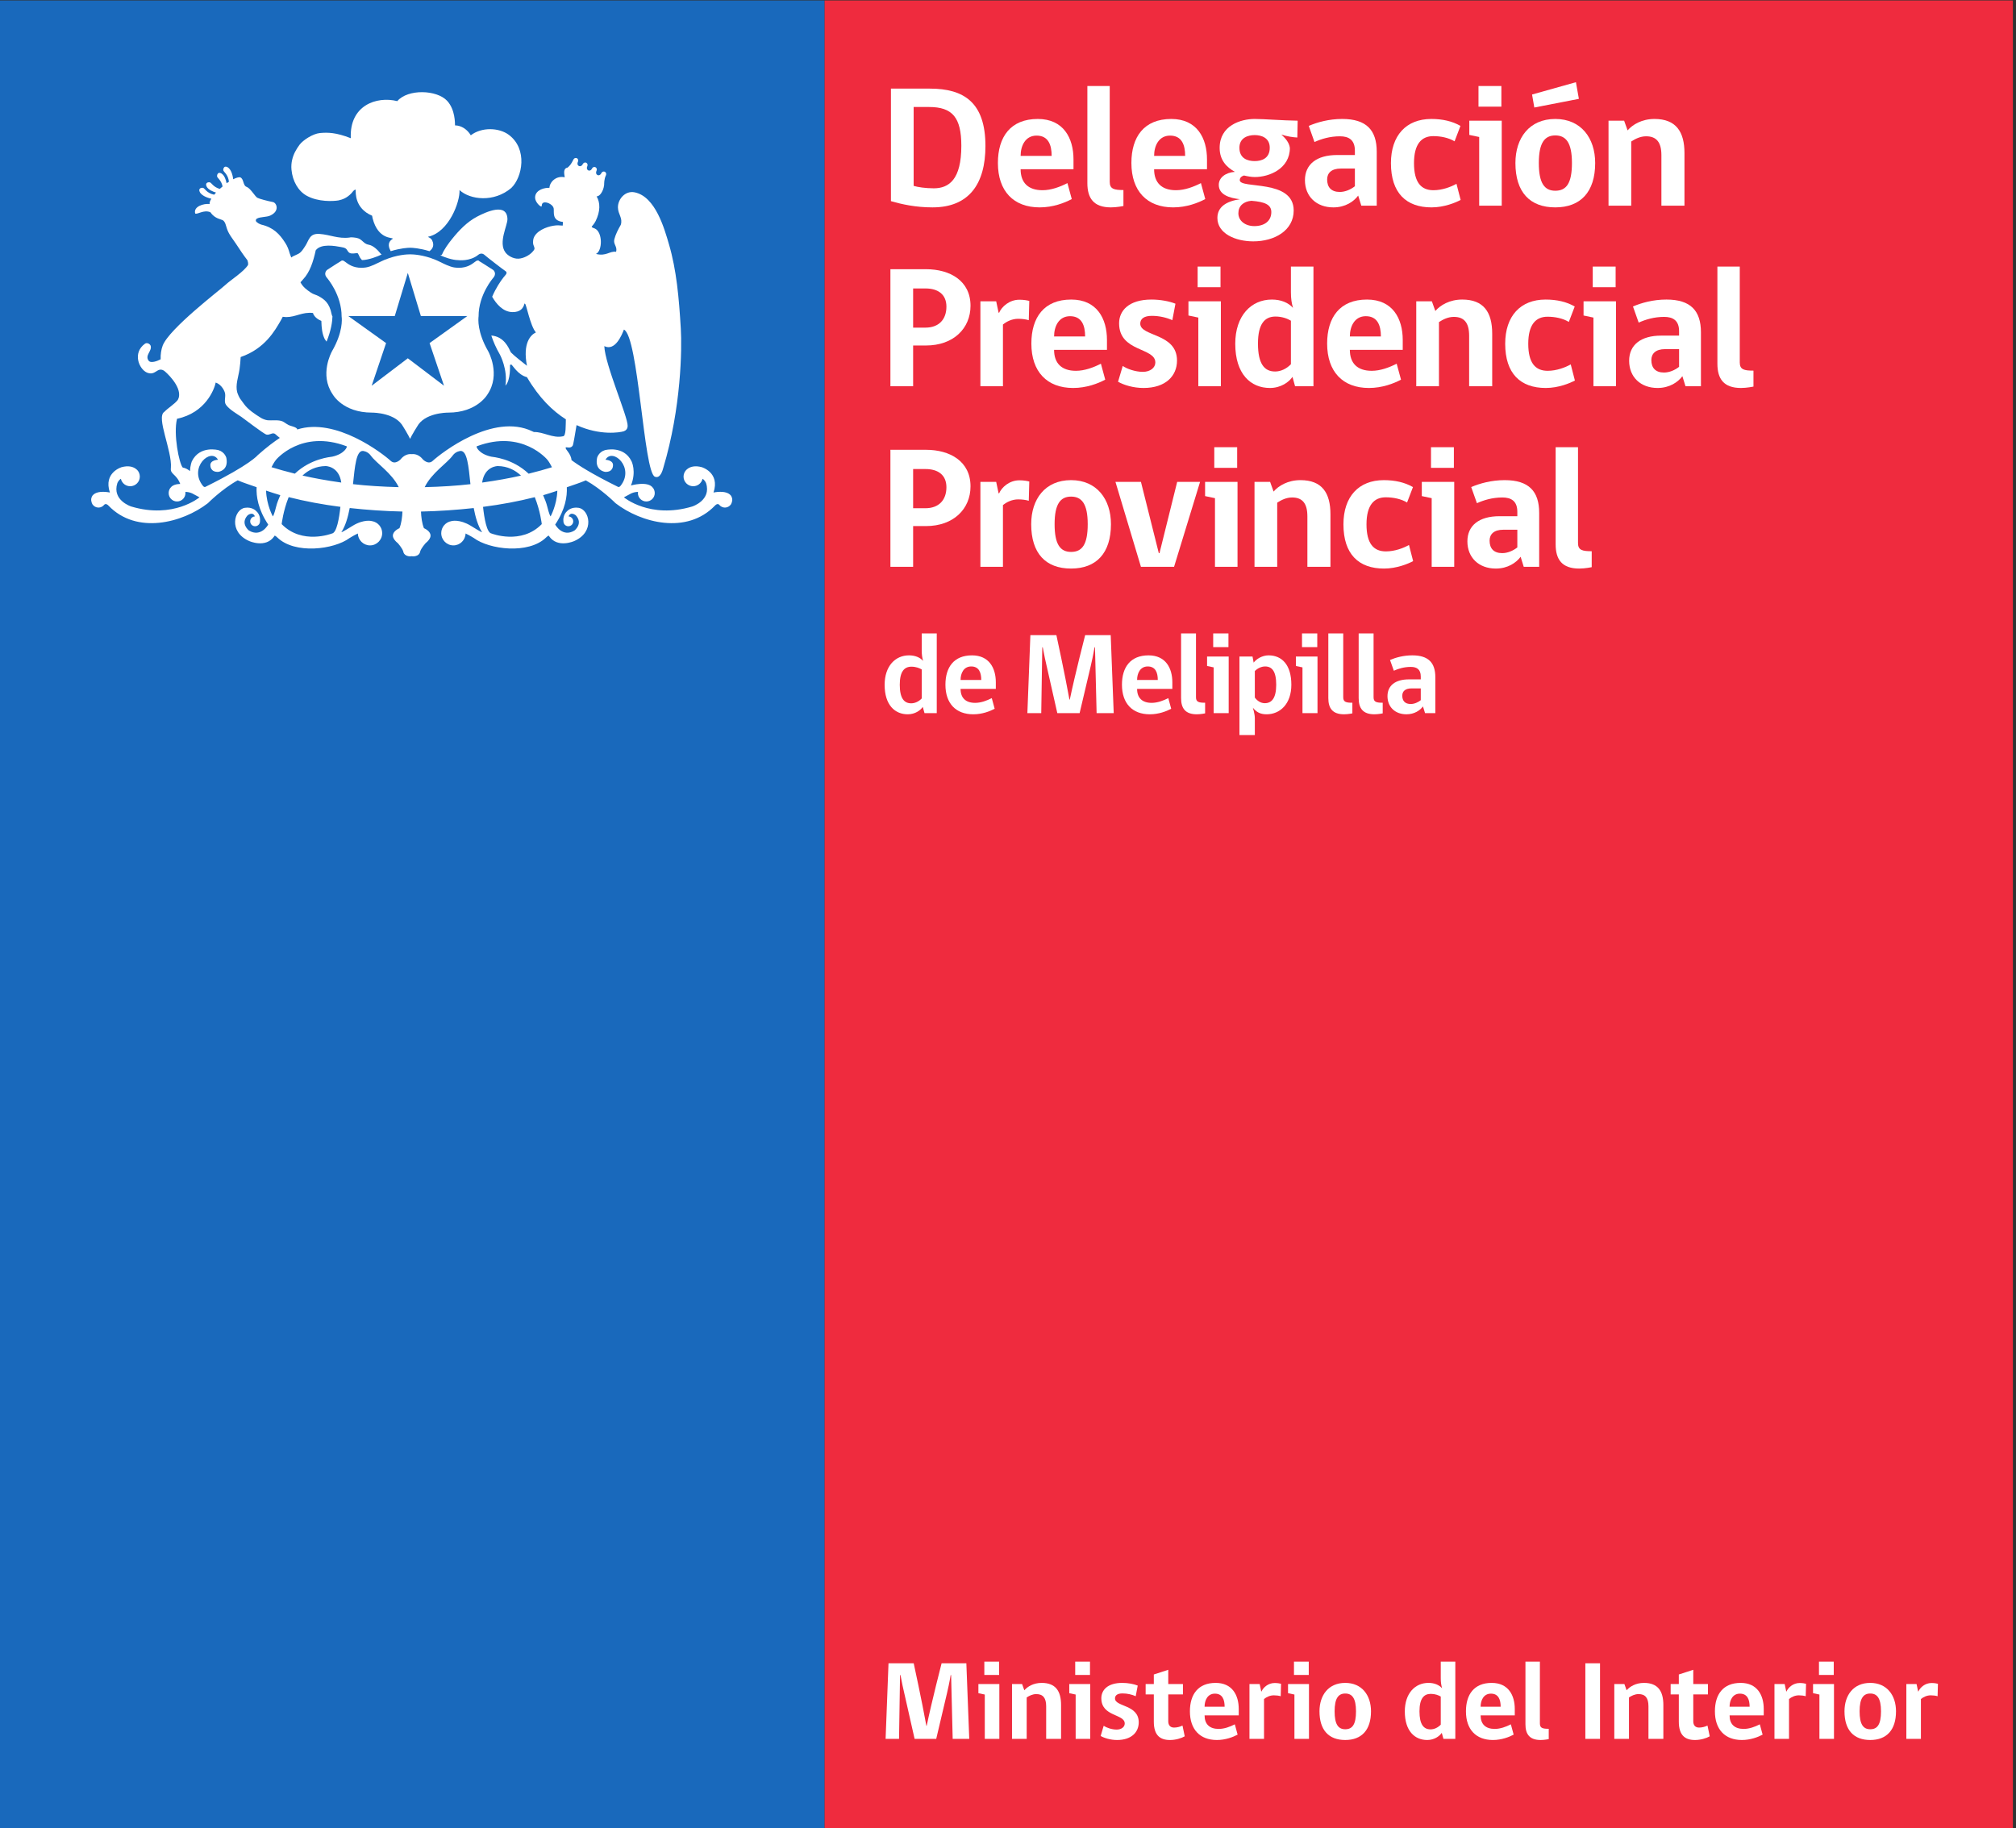<?xml version="1.0" encoding="UTF-8" standalone="no"?>
<!-- Created with Inkscape (http://www.inkscape.org/) -->

<svg
   version="1.1"
   id="svg2"
   width="744"
   height="674.667"
   viewBox="0 0 744 674.667"
   xmlns="http://www.w3.org/2000/svg"
   xmlns:svg="http://www.w3.org/2000/svg">
  <rect x="0" y="0" width="744" height="674.667" fill="#333333" stroke="none"/>
  <defs
     id="defs6">
    <clipPath
       clipPathUnits="userSpaceOnUse"
       id="clipPath20">
      <path
         d="M 0,506 H 558 V 0 H 0 Z"
         id="path18" />
    </clipPath>
  </defs>
  <g
     id="g8"
     transform="matrix(1.333,0,0,-1.333,0,674.667)">
    <path
       d="m 0.001,0 h 228.3 V 506 H 0.001 Z"
       style="fill:#1969bc;fill-opacity:1;fill-rule:nonzero;stroke:none"
       id="path10" />
    <path
       d="M 228.301,0 H 557.274 V 506 H 228.301 Z"
       style="fill:#ef2b3e;fill-opacity:1;fill-rule:nonzero;stroke:none"
       id="path12" />
    <g
       id="g14">
      <g
         id="g16"
         clip-path="url(#clipPath20)">
        <g
           id="g22"
           transform="translate(118.915,436.578)">
          <path
             d="M 0,0 C 0.508,0.412 1.562,1.323 0.709,3.037 0.301,3.843 -0.77,3.92 -0.305,4.018 c 5.725,1.344 8.784,9.7 8.608,12.905 2.941,-2.716 9.545,-3.491 14.335,0.583 3.094,2.977 4.585,10.806 -0.707,14.73 -2.706,1.997 -7.501,2.172 -10.503,-0.146 -0.949,1.595 -2.6,2.733 -4.366,2.743 -0.025,0.563 0.075,4.332 -2.163,6.776 -2.862,3.117 -10.908,3.354 -13.828,-0.06 -5.78,1.449 -13.283,-1.218 -12.866,-10.269 -4.061,1.602 -6.387,1.63 -8.533,1.435 -2.02,-0.192 -4.715,-1.997 -5.649,-3.236 -0.429,-0.552 -0.906,-1.327 -1.259,-1.997 -0.657,-1.302 -1.166,-3.009 -0.981,-4.915 0.303,-3.218 1.889,-5.93 4.227,-7.219 3.226,-1.763 7.315,-1.525 8.773,-1.291 1.119,0.245 2.322,0.653 3.594,1.983 0.374,0.384 0.648,0.991 1.192,0.998 -0.013,-0.817 -0.305,-5.156 4.535,-7.215 0.021,-0.21 0.091,-0.409 0.14,-0.719 1.53,-5.969 5.549,-5.232 5.613,-5.648 -1.781,-1.079 -1.027,-2.642 -0.605,-3.453 2.717,0.834 4.732,0.95 5.373,0.95 C -4.734,0.953 -2.721,0.837 0,0"
             style="fill:#ffffff;fill-opacity:1;fill-rule:nonzero;stroke:none"
             id="path24" />
        </g>
        <g
           id="g26"
           transform="translate(129.366,418.611)">
          <path
             d="m 0,0 -10.435,-7.477 3.994,-11.806 -10.019,7.599 -10.008,-7.599 3.988,11.806 -10.432,7.47 -0.039,0.014 h 12.877 l 3.614,11.949 3.616,-11.949 H 0.027 Z m 3.135,-0.056 c -0.018,5.986 4.023,10.612 4.076,10.671 0.439,0.496 0.488,0.96 0.457,1.284 -0.082,0.556 -0.51,0.929 -0.599,0.94 -1.154,0.782 -3.744,2.366 -3.744,2.366 L 3.117,15.387 H 2.895 c -0.282,0 -0.495,-0.168 -0.85,-0.433 -0.718,-0.556 -2.051,-1.584 -4.379,-1.584 -0.412,0 -0.834,0.037 -1.283,0.097 -1.215,0.171 -3.258,1.211 -3.258,1.211 -0.666,0.349 -1.495,0.709 -1.834,0.866 L -8.857,15.6 c -3.336,1.386 -6.174,1.497 -6.969,1.497 -0.793,0 -3.633,-0.111 -6.978,-1.497 l -0.154,-0.056 c -0.175,-0.08 -0.483,-0.224 -0.838,-0.384 l -2.032,-0.963 c -0.682,-0.301 -1.554,-0.636 -2.223,-0.73 -0.435,-0.06 -0.856,-0.097 -1.279,-0.097 -2.321,0 -3.658,1.028 -4.381,1.584 -0.355,0.265 -0.577,0.433 -0.845,0.433 l -0.204,-0.018 -0.121,-0.084 c -0.013,-0.003 -2.658,-1.633 -3.756,-2.39 -0.173,-0.08 -0.595,-0.437 -0.679,-1.002 -0.035,-0.318 0.006,-0.782 0.457,-1.278 0.16,-0.199 4.086,-4.747 4.076,-10.761 0.101,-0.685 0.398,-4.294 -2.674,-9.604 -0.144,-0.271 -3.525,-6.454 0.172,-11.875 0.017,-0.053 2.785,-5.1 10.873,-5.1 0.662,0 6.633,-0.111 8.691,-3.927 0.086,-0.153 1.046,-1.679 1.427,-2.432 l 0.468,-0.915 0.453,0.915 c 0.391,0.743 1.332,2.258 1.474,2.467 2.021,3.781 7.993,3.892 8.657,3.892 7.976,0 10.824,5.02 10.824,5.02 3.791,5.557 0.242,11.924 0.219,11.955 -3.067,5.31 -2.77,8.919 -2.666,9.694"
             style="fill:#ffffff;fill-opacity:1;fill-rule:nonzero;stroke:none"
             id="path28" />
        </g>
        <g
           id="g30"
           transform="translate(152.432,363.148)">
          <path
             d="m 0,0 c -0.387,0.471 -0.9,2.639 -0.9,2.639 -0.301,1.214 -0.739,2.216 -1.164,3.232 1.336,0.37 2.626,0.824 3.935,1.25 C 1.729,3.096 0,0 0,0 m -16.365,-4.73 c -1.313,0.195 -1.998,4.234 -2.336,7.372 4.945,0.635 9.73,1.518 14.326,2.688 1.534,-3.812 1.934,-7.46 1.934,-7.46 -5.676,-5.84 -13.924,-2.6 -13.924,-2.6 m 1.779,18.671 c 2.664,-0.045 4.753,-1.099 6.392,-2.642 -3.101,-0.709 -6.742,-1.368 -10.756,-1.93 0.671,4.624 4.364,4.572 4.364,4.572 m -5.853,5.47 C -7.89,24.18 -0.9,15.697 -0.9,15.697 c 0.546,-0.684 0.915,-1.385 1.279,-2.084 -1.746,-0.551 -3.982,-1.169 -6.456,-1.787 -4.495,4.259 -9.913,4.618 -10.359,4.716 -3.447,0.761 -4.263,2.786 -4.003,2.869 M -34.857,8.102 c 1.939,3.968 6.183,6.583 7.761,8.764 0.89,1.222 2.2,1.264 2.2,1.264 1.816,0.017 2.187,-4.206 2.71,-9.205 -3.847,-0.443 -8.13,-0.709 -12.671,-0.823 m -19.85,0.827 c 0.527,4.998 0.898,9.218 2.712,9.201 0,0 1.307,-0.042 2.2,-1.264 1.568,-2.181 5.815,-4.796 7.756,-8.764 -4.536,0.121 -8.824,0.384 -12.668,0.827 m -5.748,7.613 c -0.451,-0.098 -5.861,-0.457 -10.352,-4.706 -2.478,0.622 -4.714,1.244 -6.461,1.794 0.366,0.692 0.727,1.39 1.268,2.067 0,0 6.998,8.483 19.546,3.714 0.245,-0.083 -0.552,-2.108 -4.001,-2.869 m -8.231,-5.229 c 1.639,1.536 3.729,2.583 6.387,2.628 0,0 3.682,0.045 4.352,-4.566 -4.012,0.566 -7.641,1.222 -10.739,1.938 m 8.163,-16.043 c 0,0 -8.252,-3.24 -13.929,2.6 0,0 0.401,3.655 1.94,7.474 4.598,-1.173 9.38,-2.056 14.323,-2.692 -0.337,-3.141 -1.023,-7.187 -2.334,-7.382 M -76,2.639 c 0,0 -0.507,-2.168 -0.895,-2.639 0,0 -1.736,3.11 -1.875,7.145 1.311,-0.422 2.6,-0.886 3.941,-1.264 C -75.258,4.866 -75.698,3.86 -76,2.639 m -19.419,5.616 c 0,0 -0.386,-0.335 -0.808,0.171 -4.101,5.034 2.159,10.748 4.149,7.264 0,0 -2.355,-0.083 -2.096,-1.741 0,0 0.043,-1.719 2.16,-1.614 0,0 2.95,0.305 2.25,3.861 0,0 -0.379,1.603 -2.187,2.154 0,0 -5.166,1.403 -7.363,-3.092 0,0 -0.451,-1.076 -0.517,-2.706 -0.601,0.482 -1.278,0.862 -2.013,0.981 -0.967,1.015 -2.654,9.264 -1.574,13.502 7.901,1.654 10.338,8.178 10.704,10.029 1.601,-0.528 2.538,-2.371 2.614,-3.149 0.128,-1.072 -0.367,-2.182 0.259,-3.051 0.922,-1.284 2.968,-2.451 4.228,-3.302 0.425,-0.272 6.22,-4.758 6.963,-4.908 0.828,-0.171 1.334,0.443 2.054,0.318 0.259,-0.053 0.434,-0.241 0.631,-0.395 0,0 0.415,-0.419 1.006,-0.838 -1.52,-1.005 -3.502,-2.45 -6.122,-4.778 0,0 -2.003,-2.597 -14.338,-8.706 m 145.3,-2.443 c -1.312,1.588 -4.777,0.799 -4.777,0.799 1.867,5.551 -3.264,7.026 -3.264,7.026 -1.834,0.486 -3.041,0.14 -3.826,-0.394 0,0 -0.035,-0.021 -0.056,-0.038 -0.014,-0.017 -0.031,-0.021 -0.031,-0.039 -0.139,-0.094 -0.254,-0.177 -0.366,-0.296 -0.461,-0.485 -0.749,-1.138 -0.749,-1.85 0,-1.466 1.202,-2.664 2.673,-2.664 0.57,0 1.096,0.182 1.533,0.482 0.527,0.377 0.914,0.939 1.056,1.581 C 42.793,9.965 43.056,9.176 43.056,9.176 44.551,4.443 39.23,2.747 39.23,2.747 27.486,-0.779 20.301,5.284 20.301,5.284 l 2.053,1.1 c 0.708,0.311 1.355,0.402 1.861,0.402 -0.021,-0.095 -0.038,-0.224 -0.038,-0.346 0,-1.264 1.053,-2.304 2.331,-2.304 1.28,0 2.329,1.04 2.329,2.304 -0.016,0.96 -0.472,1.427 -0.472,1.427 -1.371,2.071 -6.115,0.699 -6.115,0.699 1.578,3.895 0.167,6.692 0.167,6.692 -2.19,4.495 -7.366,3.092 -7.366,3.092 -1.807,-0.551 -2.18,-2.154 -2.18,-2.154 -0.701,-3.556 2.249,-3.861 2.249,-3.861 2.124,-0.105 2.146,1.614 2.146,1.614 0.273,1.658 -2.075,1.741 -2.075,1.741 1.982,3.484 8.23,-2.23 4.145,-7.264 -0.427,-0.506 -0.818,-0.171 -0.818,-0.171 -7.315,3.623 -10.944,5.986 -12.723,7.33 -0.171,1.991 -1.914,2.999 -1.582,3.53 0.289,0.118 1.322,-0.398 1.899,0.467 0.211,0.314 0.691,3.466 1.079,5.697 6.474,-2.957 11.996,-2.056 13.11,-1.696 0.567,0.23 1.023,0.639 1.035,1.486 0.102,2.465 -6.285,16.961 -6.461,22.079 3.017,-1.498 4.881,3.159 5.426,4.58 4.053,-1.85 5.451,-39.469 8.571,-40.736 1.56,-0.632 2.177,1.926 2.319,2.402 5.015,16.773 5.19,33.098 4.861,38.575 -0.503,8.58 -1.195,16.256 -3.263,23.321 -1.269,4.346 -3.728,13.222 -9.468,14.43 -2.685,0.572 -4.721,-1.934 -4.675,-4.182 0.041,-1.947 1.387,-2.893 0.79,-4.806 -0.717,-1.25 -1.438,-2.615 -1.79,-4.015 -0.344,-1.396 0.897,-1.968 0.496,-3.455 -1.814,0.275 -2.721,-1.316 -5.577,-0.587 1.861,0.862 1.885,6.165 -0.395,7.072 -0.34,0.144 -0.727,0.192 -0.789,0.5 0,0 0.736,0.781 1.101,1.546 1.309,2.681 1.303,5.044 0.261,6.831 0.945,-0.08 1.929,1.655 2.058,3.037 l 0.021,-0.014 c 0.002,0.018 0.002,0.084 0.002,0.112 v 0.007 c 0.022,0.363 -0.041,1.578 0.509,2.709 0.175,0.37 0,0.796 -0.317,0.959 -0.328,0.154 -0.756,0.014 -0.944,-0.359 -0.561,-1.191 -1.904,-0.528 -1.336,0.663 0.168,0.377 0,0.793 -0.323,0.953 -0.315,0.147 -0.749,0.032 -0.929,-0.349 -0.541,-1.141 -1.845,-0.503 -1.306,0.642 0.172,0.367 0.006,0.792 -0.31,0.947 -0.309,0.146 -0.75,0.027 -0.937,-0.356 -0.554,-1.174 -1.911,-0.524 -1.349,0.645 0.176,0.394 0,0.813 -0.317,0.97 C 6.949,99.327 6.524,99.208 6.338,98.838 5.738,97.592 5.323,97.072 4.699,96.573 3.428,96.345 3.766,94.886 3.916,93.899 1.543,94.412 -0.246,92.604 -0.316,90.98 h -0.268 c -1.962,-0.045 -3.84,-1.061 -3.693,-2.869 0.07,-1.026 1.273,-2.304 1.731,-2.321 0.21,0.07 -0.106,1.089 0.914,1.155 0.929,0.052 2.316,-0.743 2.484,-1.627 0.203,-1.005 -0.624,-3.43 2.58,-3.791 0,0 -0.024,-0.492 -0.071,-1.011 -1.146,0.076 -1.444,0.139 -2.588,-0.036 -2.023,-0.324 -4.796,-1.462 -5.474,-3.469 -0.129,-0.336 -0.188,-1.04 -0.129,-1.522 0.039,-0.412 0.422,-0.922 0.371,-1.428 -0.038,-0.241 -0.465,-0.75 -0.633,-0.904 -0.84,-0.89 -2.406,-1.728 -3.792,-1.798 -1.528,-0.076 -3.018,0.908 -3.617,1.731 -2.037,2.738 0.599,7.474 0.558,9.241 -0.12,4.698 -6.051,1.898 -8.401,0.673 -2.799,-1.473 -5.031,-3.839 -6.908,-6.168 -1.035,-1.273 -2.195,-2.883 -2.766,-4.241 -0.105,-0.248 -0.33,-0.293 -0.576,-0.283 1.203,-0.541 3.324,-1.333 5,-1.354 0,0 3.279,-0.447 5.627,1.511 0,0 0.334,0.294 0.809,0.294 0.339,0 0.637,-0.147 0.896,-0.385 0.026,-0.031 0.324,-0.275 0.676,-0.555 0.207,-0.171 0.466,-0.373 0.742,-0.593 0.141,-0.108 0.278,-0.216 0.43,-0.335 0.393,-0.307 0.81,-0.636 1.237,-0.963 0.076,-0.06 0.152,-0.119 0.232,-0.178 0.461,-0.353 0.92,-0.706 1.328,-1.012 0.482,-0.364 0.942,-0.702 1.21,-0.884 l 0.022,-0.021 c 0.049,-0.038 0.164,-0.15 0.205,-0.328 0.012,-0.178 -0.072,-0.388 -0.229,-0.586 -0.012,-0.01 -0.258,-0.283 -0.634,-0.758 -0.783,-0.995 -2.113,-2.953 -3.127,-5.348 1.107,-1.926 2.969,-4.223 5.637,-4.251 2.131,-0.021 3.006,1.044 3.32,2.408 0.04,-0.031 0.151,-0.171 0.169,-0.178 0.257,0.23 1.431,-6.129 2.983,-7.854 -1.453,-0.676 -3.701,-2.96 -2.48,-9.236 -1.197,0.957 -3.4,2.625 -4.453,3.714 -0.631,1.303 -1.869,4.367 -5.416,4.663 0.512,-1.577 1.258,-3.347 2.4,-5.315 0.022,-0.057 2.188,-4.043 1.512,-8.567 1.488,1.526 1.258,5.711 1.258,5.711 0.054,0.052 0.269,0.115 0.332,0.14 0.303,0.02 1.794,-2.887 4.367,-3.498 3.353,-5.735 7.127,-9.372 10.771,-11.676 -0.068,-1.386 0.102,-4.695 -0.792,-4.695 -2.868,-0.635 -5.512,1.298 -8.042,1.166 -0.214,0.104 -0.439,0.205 -0.439,0.205 -10.877,5.24 -25.215,-6.007 -27.605,-8.189 -1.258,-1.158 -2.713,0.423 -2.713,0.423 -0.86,1.086 -1.985,1.574 -3.09,1.448 -1.093,0.126 -2.229,-0.362 -3.079,-1.448 0,0 -1.462,-1.581 -2.722,-0.423 -2.262,2.071 -15.255,12.13 -25.879,8.699 -0.027,0.58 -1.459,0.876 -1.86,1.027 -0.845,0.237 -1.581,0.904 -2.111,1.169 -1.156,0.579 -3.037,0.22 -4.351,0.373 -0.514,0.077 -1.233,0.346 -1.689,0.621 -1.704,1.048 -3.642,2.326 -4.727,3.861 -0.172,0.248 -0.598,0.828 -0.682,0.929 -0.527,0.66 -0.789,1.152 -1.191,2.248 -0.58,2.098 0.324,4.35 0.629,6.472 0.228,1.573 0.175,1.675 0.316,3.361 6.746,2.317 9.502,7.375 11.074,10.071 0.151,0.213 0.569,1.072 0.569,1.072 0.299,-0.046 0.599,-0.067 0.922,-0.084 2.697,-0.018 4.511,1.49 7.462,1.13 0,-0.163 0.397,-1.402 2.309,-2.189 0.059,-1.933 0.199,-3.528 0.934,-5.029 0.162,-0.262 0.362,-0.482 0.509,-0.701 1.264,3.109 1.596,5.532 1.631,6.991 -0.09,0.126 -0.17,0.307 -0.224,0.583 -0.632,3.285 -2.162,4.185 -3.604,5.016 -0.711,0.384 -1.498,0.506 -2.177,0.998 -1.049,0.719 -2.159,1.491 -2.855,2.842 0,0 0.343,0.321 0.71,0.785 1.883,1.975 2.827,4.877 3.517,8.057 1.442,1.968 5.444,1.197 6.965,0.918 0.395,-0.046 1.059,-0.196 1.367,-0.437 0.428,-0.293 0.528,-0.974 1.125,-1.232 0.634,-0.258 1.348,-0.066 2.114,0 0.283,-0.321 0.435,-0.764 0.636,-1.166 0,0 0.209,-0.37 0.607,-0.789 1.871,0.039 4.384,1.027 5.438,1.56 -0.125,0.081 -0.234,0.162 -0.291,0.249 -0.843,1.071 -2.103,2.251 -3.283,2.443 -1.492,0.245 -1.804,1.578 -3.232,1.864 -0.364,0.098 -1.629,0.286 -2.058,0.133 -3.157,-0.412 -5.388,0.789 -8.342,0.998 -2.805,0.199 -2.893,-1.721 -3.917,-3.302 -0.379,-0.593 -0.83,-1.295 -1.293,-1.739 -0.774,-0.747 -1.674,-0.774 -2.613,-1.486 l -0.433,1.169 c -0.26,0.97 -0.622,1.976 -1.258,2.928 -1.528,2.395 -3.264,4.245 -6.654,5.027 -0.647,0.262 -0.747,0.3 -1.174,0.646 -0.554,0.429 -0.159,0.939 0,0.991 0.962,0.555 2.63,0.36 3.728,0.866 2.699,1.256 1.744,3.546 0.69,3.735 -1.359,0.251 -3.817,0.9 -4.297,1.183 -0.656,0.412 -1.793,2.471 -2.866,2.978 -1.184,0.321 -0.775,2.258 -1.871,2.68 -0.47,0.081 -1.167,-0.157 -1.933,-0.54 -0.045,0.405 -0.337,2.607 -1.547,3.326 -0.906,0.517 -1.238,-0.29 -1.197,-0.816 0.05,-0.468 1.33,-1.114 1.569,-3.191 -0.218,-0.143 -0.429,-0.262 -0.653,-0.419 -0.172,0.855 -0.555,2.182 -1.442,2.708 -0.908,0.524 -1.238,-0.285 -1.191,-0.809 0.041,-0.447 1.168,-1.03 1.522,-2.786 -0.27,-0.223 -0.522,-0.446 -0.773,-0.68 -1.816,0.502 -2.304,1.731 -2.758,1.815 -0.509,0.112 -1.341,-0.147 -0.918,-1.103 0.442,-0.956 1.805,-1.48 2.634,-1.728 -0.188,-0.199 -0.34,-0.398 -0.502,-0.594 -2.104,0.423 -2.621,1.795 -3.088,1.899 -0.518,0.095 -1.354,-0.16 -0.926,-1.106 0.614,-1.34 2.996,-1.854 3.221,-1.899 -0.341,-0.573 -0.563,-1.093 -0.479,-1.466 -1.636,0.188 -4.543,-0.691 -3.994,-2.625 0.544,-0.391 2.477,1.19 4.256,0.307 1.176,-1.819 3.057,-1.895 3.481,-2.234 0.654,-0.52 0.758,-1.455 1.062,-2.307 0.524,-1.574 1.629,-2.838 2.547,-4.235 1.006,-1.528 2.057,-3.134 3.111,-4.471 0.13,-0.363 0.244,-0.743 0.179,-1.309 -1.202,-1.913 -4.804,-4.15 -6.28,-5.533 -1.49,-1.403 -15.586,-12.126 -17.358,-16.804 -0.39,-1.047 -0.619,-2.391 -0.558,-3.787 -0.862,-0.457 -2.75,-1.208 -3.346,-0.363 -1.089,1.511 1.033,2.66 0.571,4.122 -0.221,0.562 -1.042,0.939 -1.562,0.562 -3.511,-2.517 -1.698,-6.978 0.52,-7.99 2.442,-1.012 2.792,1.616 4.685,0.552 0.45,-0.256 4.923,-4.252 4.171,-7.408 -0.045,-0.163 -0.219,-0.62 -0.307,-0.74 -0.981,-1.214 -2.615,-2.153 -3.73,-3.298 -2.328,-1.473 2.209,-10.748 1.831,-15.509 -0.264,-1.808 1.506,-1.595 2.585,-4.43 -1.106,-0.035 -2.188,-0.307 -2.736,-1.128 0,0 -0.464,-0.467 -0.464,-1.427 0,-1.264 1.034,-2.304 2.318,-2.304 1.284,0 2.327,1.04 2.327,2.304 0,0.122 -0.006,0.251 -0.025,0.346 0.507,0 1.161,-0.091 1.865,-0.402 l 2.05,-1.1 c 0,0 -7.187,-6.063 -18.923,-2.537 0,0 -5.324,1.696 -3.832,6.429 0,0 0.26,0.789 0.984,1.243 0.141,-0.642 0.527,-1.204 1.054,-1.581 0.436,-0.3 0.964,-0.482 1.534,-0.482 1.467,0 2.658,1.198 2.658,2.664 0,0.712 -0.273,1.365 -0.734,1.85 -0.117,0.119 -0.229,0.202 -0.371,0.296 0,0.018 -0.012,0.022 -0.012,0.022 -0.043,0.034 -0.057,0.041 -0.057,0.041 -0.802,0.548 -2.007,0.894 -3.847,0.408 0,0 -5.125,-1.475 -3.264,-7.026 0,0 -3.459,0.789 -4.767,-0.799 0,0 -0.452,-0.503 -0.413,-1.309 V 4.471 4.443 c 0.032,-0.325 0.131,-0.701 0.371,-1.131 0.36,-0.513 0.962,-0.866 1.648,-0.866 0.628,0 1.186,0.297 1.563,0.747 0,0.021 0.016,0.021 0.016,0.021 0.141,0.179 0.566,0.427 1.19,-0.226 7.785,-8.116 20.48,-4.768 27.519,0.67 0,0 3.9,3.927 8.252,6.332 1.691,-0.726 3.49,-1.271 5.236,-1.899 -0.125,-2.524 0.399,-6.14 3.216,-10.35 0,0 -1.983,-3.668 -5.337,-1.651 0,0 -2.476,1.906 -0.371,4.206 0,0 1.41,1.173 2.018,-0.296 -0.719,-0.042 -1.299,-0.628 -1.299,-1.365 0,-0.758 0.599,-1.358 1.353,-1.358 0.739,0 1.319,0.569 1.358,1.281 0.066,0.551 0.097,1.962 -1.112,2.981 0,0 -1.07,1.163 -3.087,0.837 -2.955,-0.46 -4.625,-6.638 1.21,-9.197 0,0 4.586,-2.092 6.948,1.33 0,0 -0.035,0.495 0.851,-0.352 4.852,-4.706 15.69,-3.342 19.995,-0.144 0,0 1.091,0.691 2.283,1.257 0.056,-1.812 1.533,-3.296 3.375,-3.296 1.857,0 3.369,1.529 3.369,3.386 0,1.665 -1.199,3.041 -2.785,3.324 -0.075,0.027 -2.227,0.638 -5.369,-1.267 0,0 -3.325,-2.084 -3.131,-1.763 1.118,1.756 1.81,4.129 2.293,6.666 4.722,-0.519 9.576,-0.865 14.597,-0.973 -0.058,-1.459 -0.259,-3.246 -0.826,-4.611 0,0 -1.771,-0.733 -1.814,-1.983 0,0 -0.198,-0.915 1.379,-2.182 0,0 1.148,-1.27 1.484,-2.258 0,0 0.09,-1.372 1.982,-1.372 0.14,0 0.253,0.017 0.358,0.038 0.121,-0.021 0.24,-0.038 0.367,-0.038 1.891,0 1.983,1.372 1.983,1.372 0.338,0.988 1.482,2.258 1.482,2.258 1.572,1.267 1.376,2.182 1.376,2.182 -0.029,1.25 -1.818,1.983 -1.818,1.983 -0.56,1.365 -0.761,3.152 -0.821,4.608 5.025,0.107 9.877,0.45 14.599,0.967 0.482,-2.535 1.172,-4.905 2.294,-6.657 0.201,-0.321 -3.122,1.763 -3.122,1.763 -3.147,1.905 -5.319,1.294 -5.389,1.267 -1.582,-0.283 -2.773,-1.659 -2.773,-3.324 0,-1.857 1.508,-3.386 3.368,-3.386 1.839,0 3.323,1.484 3.369,3.296 1.198,-0.566 2.288,-1.257 2.288,-1.257 4.291,-3.198 15.143,-4.562 19.998,0.144 0.885,0.847 0.846,0.352 0.846,0.352 2.366,-3.422 6.959,-1.33 6.959,-1.33 5.824,2.559 4.149,8.737 1.211,9.197 C 5.742,2.702 4.662,1.539 4.662,1.539 3.463,0.52 3.485,-0.891 3.559,-1.442 3.594,-2.154 4.182,-2.723 4.91,-2.723 c 0.752,0 1.36,0.6 1.36,1.358 C 6.27,-0.628 5.686,-0.042 4.973,0 5.577,1.469 6.986,0.296 6.986,0.296 9.096,-2.004 6.611,-3.91 6.611,-3.91 3.264,-5.927 1.275,-2.259 1.275,-2.259 4.086,1.937 4.617,5.546 4.494,8.07 6.252,8.702 8.057,9.247 9.755,9.979 14.1,7.571 17.984,3.658 17.984,3.658 c 7.036,-5.438 19.728,-8.786 27.52,-0.67 0.623,0.653 1.051,0.405 1.185,0.226 0,0 0.018,0 0.018,-0.021 0.371,-0.45 0.936,-0.747 1.566,-0.747 0.684,0 1.276,0.353 1.647,0.866 0.24,0.43 0.335,0.806 0.374,1.131 v 0.018 0.042 c 0.031,0.806 -0.413,1.309 -0.413,1.309"
             style="fill:#ffffff;fill-opacity:1;fill-rule:nonzero;stroke:none"
             id="path32" />
        </g>
        <g
           id="g34"
           transform="translate(263.755,24.68)">
          <path
             d="M 0,0 -0.434,17.673 H -0.558 C -0.93,15.44 -1.302,13.828 -1.581,12.619 L -4.558,0 h -5.984 l -2.853,12.619 c -0.279,1.209 -0.651,2.821 -1.054,5.054 h -0.124 L -14.852,0 h -3.72 l 0.805,20.929 h 6.977 c 0,0 2.294,-10.542 3.504,-17.302 h 0.093 c 1.395,6.728 4.124,17.302 4.124,17.302 H 3.783 L 4.589,0 Z"
             style="fill:#ffffff;fill-opacity:1;fill-rule:nonzero;stroke:none"
             id="path36" />
        </g>
        <path
           d="m 272.518,46.073 h 4.093 v -3.689 h -4.093 z m 0.124,-21.393 v 12.277 l -1.767,0.373 v 2.542 h 5.798 V 24.68 Z"
           style="fill:#ffffff;fill-opacity:1;fill-rule:nonzero;stroke:none"
           id="path38" />
        <g
           id="g40"
           transform="translate(289.638,24.68)">
          <path
             d="m 0,0 v 9.022 c 0,2.294 -0.868,3.38 -2.728,3.38 -1.055,0 -1.954,-0.466 -2.667,-0.93 V 0 h -4.062 v 15.192 h 2.79 l 0.621,-1.736 c 0.868,1.023 2.542,2.046 4.806,2.046 3.845,0 5.364,-2.263 5.364,-6.107 L 4.124,0 Z"
             style="fill:#ffffff;fill-opacity:1;fill-rule:nonzero;stroke:none"
             id="path42" />
        </g>
        <path
           d="m 297.677,46.073 h 4.093 v -3.689 h -4.093 z m 0.124,-21.393 v 12.277 l -1.767,0.373 v 2.542 h 5.798 V 24.68 Z"
           style="fill:#ffffff;fill-opacity:1;fill-rule:nonzero;stroke:none"
           id="path44" />
        <g
           id="g46"
           transform="translate(308.692,35.872)">
          <path
             d="m 0,0 c 0,-2.357 6.573,-1.644 6.573,-6.605 0,-2.758 -2.046,-4.898 -5.984,-4.898 -1.829,0 -3.534,0.527 -4.558,1.116 l 0.837,2.821 c 0.714,-0.496 2.202,-1.053 3.597,-1.053 1.333,0 2.232,0.744 2.232,1.674 0,2.728 -6.48,1.829 -6.48,7.007 0,2.233 1.706,4.247 5.799,4.247 C 3.597,4.309 5.24,4 6.294,3.565 L 5.736,0.62 C 4.713,1.085 3.411,1.396 2.077,1.396 0.682,1.396 0,0.868 0,0"
             style="fill:#ffffff;fill-opacity:1;fill-rule:nonzero;stroke:none"
             id="path48" />
        </g>
        <g
           id="g50"
           transform="translate(323.906,24.369)">
          <path
             d="m 0,0 c -2.698,0 -4.465,1.271 -4.465,5.085 v 7.534 h -2.263 v 2.884 h 2.263 v 2.636 l 4,1.302 V 15.503 H 3.597 V 12.619 H -0.465 V 5.178 c 0,-1.054 0.527,-1.737 1.612,-1.737 0.837,0 1.706,0.248 2.326,0.559 L 4.093,1.023 C 3.194,0.496 1.612,0 0,0"
             style="fill:#ffffff;fill-opacity:1;fill-rule:nonzero;stroke:none"
             id="path52" />
        </g>
        <g
           id="g54"
           transform="translate(336.346,37.205)">
          <path
             d="M 0,0 C -2.015,0 -2.853,-1.829 -2.853,-3.627 H 2.698 C 2.698,-1.674 2.108,0 0,0 m -2.853,-6.015 c 0,-2.419 1.365,-3.752 3.908,-3.752 1.549,0 3.131,0.589 4.465,1.272 l 0.774,-2.853 c -1.271,-0.681 -3.348,-1.488 -5.735,-1.488 -4.683,0 -7.473,2.914 -7.473,7.937 0,4.682 2.264,7.875 7.131,7.875 4.589,0 6.387,-3.41 6.387,-7.223 v -1.768 z"
             style="fill:#ffffff;fill-opacity:1;fill-rule:nonzero;stroke:none"
             id="path56" />
        </g>
        <g
           id="g58"
           transform="translate(354.572,36.492)">
          <path
             d="m 0,0 c -0.496,0.155 -1.209,0.248 -1.892,0.248 -1.085,0 -2.046,-0.465 -2.728,-1.023 V -11.813 H -8.651 V 3.38 h 2.822 l 0.434,-2.046 h 0.093 c 0.465,1.085 1.829,2.325 3.627,2.325 0.807,0 1.427,-0.124 1.768,-0.218 z"
             style="fill:#ffffff;fill-opacity:1;fill-rule:nonzero;stroke:none"
             id="path60" />
        </g>
        <path
           d="m 358.244,46.073 h 4.093 v -3.689 h -4.093 z M 358.368,24.68 V 36.957 L 356.6,37.33 v 2.542 h 5.798 V 24.68 Z"
           style="fill:#ffffff;fill-opacity:1;fill-rule:nonzero;stroke:none"
           id="path62" />
        <g
           id="g64"
           transform="translate(375.416,32.307)">
          <path
             d="m 0,0 c 0,3.658 -1.085,4.93 -2.977,4.93 -1.891,0 -2.945,-1.302 -2.945,-4.93 0,-3.535 0.961,-4.961 2.945,-4.961 C -0.992,-4.961 0,-3.628 0,0 m 4.154,0 c 0,-5.178 -2.604,-7.937 -7.131,-7.937 -4.558,0 -7.131,2.728 -7.131,7.937 0,4.465 2.48,7.875 7.131,7.875 4.589,0 7.131,-3.41 7.131,-7.875"
             style="fill:#ffffff;fill-opacity:1;fill-rule:nonzero;stroke:none"
             id="path66" />
        </g>
        <g
           id="g68"
           transform="translate(398.881,36.399)">
          <path
             d="m 0,0 c -0.62,0.372 -1.581,0.744 -2.76,0.744 -1.922,0 -3.131,-1.302 -3.131,-4.837 0,-3.628 1.147,-4.992 3.07,-4.992 1.023,0 2.046,0.496 2.821,1.303 z M 0.372,2.294 C 0.124,3.163 0,3.938 0,5.085 V 9.674 H 4.031 V -11.72 H 0.744 l -0.465,1.674 c -0.62,-0.93 -2.077,-1.984 -4.031,-1.984 -3.441,0 -6.201,2.48 -6.201,7.906 0,5.023 2.853,7.906 6.542,7.906 1.644,0 2.946,-0.557 3.783,-1.488"
             style="fill:#ffffff;fill-opacity:1;fill-rule:nonzero;stroke:none"
             id="path70" />
        </g>
        <g
           id="g72"
           transform="translate(412.768,37.205)">
          <path
             d="M 0,0 C -2.015,0 -2.853,-1.829 -2.853,-3.627 H 2.698 C 2.698,-1.674 2.108,0 0,0 m -2.853,-6.015 c 0,-2.419 1.365,-3.752 3.908,-3.752 1.549,0 3.131,0.589 4.465,1.272 l 0.774,-2.853 c -1.271,-0.681 -3.348,-1.488 -5.735,-1.488 -4.683,0 -7.473,2.914 -7.473,7.937 0,4.682 2.264,7.875 7.131,7.875 4.589,0 6.387,-3.41 6.387,-7.223 v -1.768 z"
             style="fill:#ffffff;fill-opacity:1;fill-rule:nonzero;stroke:none"
             id="path74" />
        </g>
        <g
           id="g76"
           transform="translate(422.327,28.71)">
          <path
             d="M 0,0 V 17.363 H 4 V 0.217 C 4,-1.054 4.775,-1.24 6.449,-1.24 v -2.853 c 0,0 -1.178,-0.248 -2.232,-0.248 C 1.116,-4.341 0,-2.697 0,0"
             style="fill:#ffffff;fill-opacity:1;fill-rule:nonzero;stroke:none"
             id="path78" />
        </g>
        <path
           d="m 438.912,45.608 h 4.061 V 24.679 h -4.061 z"
           style="fill:#ffffff;fill-opacity:1;fill-rule:nonzero;stroke:none"
           id="path80" />
        <g
           id="g82"
           transform="translate(456.384,24.68)">
          <path
             d="m 0,0 v 9.022 c 0,2.294 -0.868,3.38 -2.728,3.38 -1.054,0 -1.954,-0.466 -2.667,-0.93 V 0 h -4.062 v 15.192 h 2.791 l 0.62,-1.736 c 0.868,1.023 2.543,2.046 4.806,2.046 3.845,0 5.364,-2.263 5.364,-6.107 V 0 Z"
             style="fill:#ffffff;fill-opacity:1;fill-rule:nonzero;stroke:none"
             id="path84" />
        </g>
        <g
           id="g86"
           transform="translate(469.255,24.369)">
          <path
             d="m 0,0 c -2.698,0 -4.465,1.271 -4.465,5.085 v 7.534 h -2.263 v 2.884 h 2.263 v 2.636 l 4,1.302 V 15.503 H 3.597 V 12.619 H -0.465 V 5.178 c 0,-1.054 0.527,-1.737 1.612,-1.737 0.837,0 1.706,0.248 2.326,0.559 L 4.093,1.023 C 3.194,0.496 1.612,0 0,0"
             style="fill:#ffffff;fill-opacity:1;fill-rule:nonzero;stroke:none"
             id="path88" />
        </g>
        <g
           id="g90"
           transform="translate(481.695,37.205)">
          <path
             d="M 0,0 C -2.015,0 -2.853,-1.829 -2.853,-3.627 H 2.698 C 2.698,-1.674 2.108,0 0,0 m -2.853,-6.015 c 0,-2.419 1.365,-3.752 3.908,-3.752 1.549,0 3.131,0.589 4.465,1.272 l 0.774,-2.853 c -1.271,-0.681 -3.348,-1.488 -5.735,-1.488 -4.683,0 -7.473,2.914 -7.473,7.937 0,4.682 2.264,7.875 7.131,7.875 4.589,0 6.387,-3.41 6.387,-7.223 v -1.768 z"
             style="fill:#ffffff;fill-opacity:1;fill-rule:nonzero;stroke:none"
             id="path92" />
        </g>
        <g
           id="g94"
           transform="translate(499.92,36.492)">
          <path
             d="m 0,0 c -0.496,0.155 -1.21,0.248 -1.892,0.248 -1.085,0 -2.046,-0.465 -2.728,-1.023 V -11.813 H -8.651 V 3.38 h 2.822 l 0.434,-2.046 h 0.093 c 0.465,1.085 1.829,2.325 3.627,2.325 0.807,0 1.427,-0.124 1.768,-0.218 z"
             style="fill:#ffffff;fill-opacity:1;fill-rule:nonzero;stroke:none"
             id="path96" />
        </g>
        <path
           d="m 503.592,46.073 h 4.093 v -3.689 h -4.093 z m 0.124,-21.393 v 12.277 l -1.767,0.373 v 2.542 h 5.798 V 24.68 Z"
           style="fill:#ffffff;fill-opacity:1;fill-rule:nonzero;stroke:none"
           id="path98" />
        <g
           id="g100"
           transform="translate(520.764,32.307)">
          <path
             d="m 0,0 c 0,3.658 -1.085,4.93 -2.977,4.93 -1.891,0 -2.945,-1.302 -2.945,-4.93 0,-3.535 0.961,-4.961 2.945,-4.961 C -0.992,-4.961 0,-3.628 0,0 m 4.154,0 c 0,-5.178 -2.604,-7.937 -7.131,-7.937 -4.558,0 -7.131,2.728 -7.131,7.937 0,4.465 2.48,7.875 7.131,7.875 4.589,0 7.131,-3.41 7.131,-7.875"
             style="fill:#ffffff;fill-opacity:1;fill-rule:nonzero;stroke:none"
             id="path102" />
        </g>
        <g
           id="g104"
           transform="translate(536.434,36.492)">
          <path
             d="m 0,0 c -0.496,0.155 -1.209,0.248 -1.892,0.248 -1.085,0 -2.046,-0.465 -2.728,-1.023 V -11.813 H -8.651 V 3.38 h 2.822 l 0.433,-2.046 h 0.094 c 0.465,1.085 1.829,2.325 3.627,2.325 0.807,0 1.427,-0.124 1.768,-0.218 z"
             style="fill:#ffffff;fill-opacity:1;fill-rule:nonzero;stroke:none"
             id="path106" />
        </g>
        <g
           id="g108"
           transform="translate(255.186,320.774)">
          <path
             d="m 0,0 c -0.64,0.384 -1.632,0.768 -2.848,0.768 -1.983,0 -3.232,-1.344 -3.232,-4.992 0,-3.743 1.185,-5.152 3.168,-5.152 1.057,0 2.112,0.513 2.912,1.344 z M 0.384,2.368 C 0.128,3.264 0,4.063 0,5.248 V 9.983 H 4.16 V -12.095 H 0.768 l -0.48,1.728 c -0.639,-0.96 -2.143,-2.048 -4.16,-2.048 -3.551,0 -6.399,2.56 -6.399,8.159 0,5.184 2.944,8.16 6.752,8.16 1.695,0 3.039,-0.576 3.903,-1.536"
             style="fill:#ffffff;fill-opacity:1;fill-rule:nonzero;stroke:none"
             id="path110" />
        </g>
        <g
           id="g112"
           transform="translate(268.883,321.606)">
          <path
             d="M 0,0 C -2.08,0 -2.944,-1.888 -2.944,-3.744 H 2.784 C 2.784,-1.728 2.176,0 0,0 m -2.944,-6.208 c 0,-2.496 1.408,-3.872 4.032,-3.872 1.6,0 3.231,0.608 4.607,1.312 l 0.801,-2.943 c -1.312,-0.704 -3.456,-1.536 -5.92,-1.536 -4.832,0 -7.712,3.008 -7.712,8.191 0,4.832 2.336,8.128 7.36,8.128 4.736,0 6.591,-3.52 6.591,-7.456 v -1.824 z"
             style="fill:#ffffff;fill-opacity:1;fill-rule:nonzero;stroke:none"
             id="path114" />
        </g>
        <g
           id="g116"
           transform="translate(303.601,308.679)">
          <path
             d="M 0,0 -0.448,18.239 H -0.576 C -0.96,15.935 -1.344,14.271 -1.632,13.023 L -4.704,0 h -6.175 l -2.944,13.023 c -0.288,1.248 -0.672,2.912 -1.088,5.216 h -0.128 L -15.327,0 h -3.84 l 0.832,21.599 h 7.2 c 0,0 2.368,-10.88 3.616,-17.855 h 0.096 c 1.44,6.943 4.255,17.855 4.255,17.855 H 3.904 L 4.736,0 Z"
             style="fill:#ffffff;fill-opacity:1;fill-rule:nonzero;stroke:none"
             id="path118" />
        </g>
        <g
           id="g120"
           transform="translate(317.755,321.606)">
          <path
             d="M 0,0 C -2.08,0 -2.944,-1.888 -2.944,-3.744 H 2.784 C 2.784,-1.728 2.176,0 0,0 m -2.944,-6.208 c 0,-2.496 1.408,-3.872 4.032,-3.872 1.6,0 3.231,0.608 4.607,1.312 l 0.801,-2.943 c -1.312,-0.704 -3.457,-1.536 -5.92,-1.536 -4.832,0 -7.712,3.008 -7.712,8.191 0,4.832 2.336,8.128 7.36,8.128 4.735,0 6.591,-3.52 6.591,-7.456 v -1.824 z"
             style="fill:#ffffff;fill-opacity:1;fill-rule:nonzero;stroke:none"
             id="path122" />
        </g>
        <g
           id="g124"
           transform="translate(326.987,312.839)">
          <path
             d="M 0,0 V 17.919 H 4.127 V 0.224 c 0,-1.312 0.801,-1.504 2.528,-1.504 v -2.944 c 0,0 -1.216,-0.255 -2.303,-0.255 C 1.152,-4.479 0,-2.784 0,0"
             style="fill:#ffffff;fill-opacity:1;fill-rule:nonzero;stroke:none"
             id="path126" />
        </g>
        <path
           d="m 335.88,330.758 h 4.224 v -3.808 h -4.224 z m 0.128,-22.079 v 12.671 l -1.824,0.384 v 2.624 h 5.984 v -15.679 z"
           style="fill:#ffffff;fill-opacity:1;fill-rule:nonzero;stroke:none"
           id="path128" />
        <g
           id="g130"
           transform="translate(347.405,312.999)">
          <path
             d="m 0,0 c 0.64,-0.896 1.632,-1.568 2.752,-1.568 1.888,0 3.168,1.344 3.168,5.12 0,3.743 -1.184,5.055 -3.072,5.055 C 1.76,8.607 0.672,8.031 0,7.327 Z m 0,-5.696 v -4.703 h -4.255 v 21.758 h 3.615 l 0.32,-1.696 c 0.704,0.992 2.368,2.016 4.128,2.016 3.68,0 6.303,-2.624 6.303,-8.127 0,-5.408 -3.199,-8.192 -6.847,-8.192 -1.792,0 -2.816,0.608 -3.808,1.824 0,0 0.544,-1.728 0.544,-2.88"
             style="fill:#ffffff;fill-opacity:1;fill-rule:nonzero;stroke:none"
             id="path132" />
        </g>
        <path
           d="m 360.468,330.758 h 4.224 v -3.808 h -4.224 z m 0.128,-22.079 v 12.671 l -1.824,0.384 v 2.624 h 5.984 v -15.679 z"
           style="fill:#ffffff;fill-opacity:1;fill-rule:nonzero;stroke:none"
           id="path134" />
        <g
           id="g136"
           transform="translate(367.754,312.839)">
          <path
             d="M 0,0 V 17.919 H 4.127 V 0.224 c 0,-1.312 0.801,-1.504 2.528,-1.504 v -2.944 c 0,0 -1.216,-0.255 -2.303,-0.255 C 1.152,-4.479 0,-2.784 0,0"
             style="fill:#ffffff;fill-opacity:1;fill-rule:nonzero;stroke:none"
             id="path138" />
        </g>
        <g
           id="g140"
           transform="translate(376.154,312.839)">
          <path
             d="M 0,0 V 17.919 H 4.128 V 0.224 c 0,-1.312 0.8,-1.504 2.527,-1.504 v -2.944 c 0,0 -1.215,-0.255 -2.303,-0.255 C 1.152,-4.479 0,-2.784 0,0"
             style="fill:#ffffff;fill-opacity:1;fill-rule:nonzero;stroke:none"
             id="path142" />
        </g>
        <g
           id="g144"
           transform="translate(393.347,315.527)">
          <path
             d="M 0,0 H -2.592 C -4.32,0 -5.12,-0.832 -5.12,-2.016 c 0,-1.44 0.768,-2.304 2.336,-2.304 0.992,0 2.016,0.448 2.784,1.056 z m 1.184,-6.848 -0.576,1.856 c -0.8,-1.088 -2.368,-2.175 -4.576,-2.175 -3.135,0 -5.247,2.015 -5.247,5.023 0,2.912 2.144,4.64 5.919,4.64 H 0 v 0.799 c 0,2.017 -1.152,2.657 -2.752,2.657 -1.855,0 -3.423,-0.48 -4.704,-1.056 l -1.055,2.975 c 1.568,0.672 3.711,1.28 6.175,1.28 4.448,0 6.368,-2.047 6.368,-6.047 v -9.952 z"
             style="fill:#ffffff;fill-opacity:1;fill-rule:nonzero;stroke:none"
             id="path146" />
        </g>
        <g
           id="g148"
           transform="translate(257.221,476.503)">
          <path
             d="m 0,0 h -4.273 v -21.842 c 1.104,-0.336 3.265,-0.672 5.569,-0.672 4.224,0 7.633,2.448 7.633,11.761 C 8.929,-2.928 6.48,0 0,0 m 0.96,-27.794 c -4.704,0 -8.545,0.864 -11.521,1.728 V 5.088 H 0.24 c 9.409,0 15.362,-3.84 15.362,-15.889 0,-10.513 -4.561,-16.993 -14.642,-16.993"
             style="fill:#ffffff;fill-opacity:1;fill-rule:nonzero;stroke:none"
             id="path150" />
        </g>
        <g
           id="g152"
           transform="translate(286.98,468.582)">
          <path
             d="M 0,0 C -3.12,0 -4.417,-2.832 -4.417,-5.616 H 4.176 C 4.176,-2.592 3.264,0 0,0 m -4.417,-9.313 c 0,-3.744 2.113,-5.808 6.049,-5.808 2.4,0 4.848,0.912 6.913,1.968 l 1.2,-4.416 c -1.968,-1.056 -5.185,-2.305 -8.881,-2.305 -7.248,0 -11.569,4.513 -11.569,12.29 0,7.248 3.504,12.192 11.041,12.192 7.105,0 9.889,-5.28 9.889,-11.185 v -2.736 z"
             style="fill:#ffffff;fill-opacity:1;fill-rule:nonzero;stroke:none"
             id="path154" />
        </g>
        <g
           id="g156"
           transform="translate(301.043,455.429)">
          <path
             d="M 0,0 V 26.882 H 6.192 V 0.336 c 0,-1.968 1.2,-2.256 3.793,-2.256 v -4.417 c 0,0 -1.824,-0.384 -3.457,-0.384 C 1.728,-6.721 0,-4.177 0,0"
             style="fill:#ffffff;fill-opacity:1;fill-rule:nonzero;stroke:none"
             id="path158" />
        </g>
        <g
           id="g160"
           transform="translate(323.939,468.582)">
          <path
             d="M 0,0 C -3.12,0 -4.417,-2.832 -4.417,-5.616 H 4.176 C 4.176,-2.592 3.264,0 0,0 m -4.417,-9.313 c 0,-3.744 2.113,-5.808 6.049,-5.808 2.4,0 4.848,0.912 6.913,1.968 l 1.2,-4.416 c -1.968,-1.056 -5.185,-2.305 -8.881,-2.305 -7.248,0 -11.569,4.513 -11.569,12.29 0,7.248 3.504,12.192 11.041,12.192 7.105,0 9.889,-5.28 9.889,-11.185 v -2.736 z"
             style="fill:#ffffff;fill-opacity:1;fill-rule:nonzero;stroke:none"
             id="path162" />
        </g>
        <g
           id="g164"
           transform="translate(351.539,465.222)">
          <path
             d="M 0,0 C 0,2.785 -2.352,3.504 -4.176,3.504 -6,3.504 -8.401,2.785 -8.401,0 c 0,-2.976 2.256,-3.696 4.225,-3.696 C -2.256,-3.696 0,-2.976 0,0 m -5.088,-14.689 c -2.209,-0.192 -3.601,-1.44 -3.601,-3.457 0,-2.064 1.872,-3.552 4.417,-3.552 2.832,0 4.704,1.441 4.704,3.888 0,2.065 -1.824,2.833 -5.52,3.121 M 7.728,7.489 7.633,2.832 C 6.528,2.88 4.8,3.121 3.216,3.648 c 1.056,-0.96 2.16,-2.16 2.352,-3.696 0,-5.76 -5.712,-8.064 -9.697,-8.064 -0.912,0 -2.016,0.192 -3.024,0.431 -0.72,-0.239 -1.152,-0.672 -1.152,-1.296 0,-2.544 14.93,0.432 14.93,-8.401 0,-5.52 -5.281,-8.544 -11.186,-8.544 -4.944,0 -9.937,2.16 -9.937,6.481 0,3.023 2.401,4.608 6.241,5.184 -2.928,0.336 -5.856,1.248 -5.856,3.984 0,1.968 1.824,3.409 4.464,3.601 -2.352,1.296 -4.224,3.264 -4.224,6.624 0,6.241 5.904,8.017 9.697,8.017 2.544,0 7.824,-0.432 11.904,-0.48"
             style="fill:#ffffff;fill-opacity:1;fill-rule:nonzero;stroke:none"
             id="path166" />
        </g>
        <g
           id="g168"
           transform="translate(375.106,459.461)">
          <path
             d="m 0,0 h -3.888 c -2.592,0 -3.793,-1.248 -3.793,-3.024 0,-2.161 1.153,-3.456 3.505,-3.456 1.488,0 3.024,0.671 4.176,1.584 z m 1.776,-10.273 -0.864,2.784 c -1.2,-1.632 -3.552,-3.264 -6.865,-3.264 -4.704,0 -7.872,3.025 -7.872,7.537 0,4.368 3.216,6.96 8.881,6.96 H 0 v 1.2 c 0,3.025 -1.728,3.985 -4.128,3.985 -2.785,0 -5.137,-0.721 -7.057,-1.584 l -1.584,4.464 c 2.352,1.008 5.568,1.92 9.265,1.92 6.673,0 9.553,-3.072 9.553,-9.073 v -14.929 z"
             style="fill:#ffffff;fill-opacity:1;fill-rule:nonzero;stroke:none"
             id="path170" />
        </g>
        <g
           id="g172"
           transform="translate(404.386,450.772)">
          <path
             d="m 0,0 c -1.344,-0.72 -4.512,-2.064 -8.064,-2.064 -7.009,0 -11.233,3.984 -11.233,12.241 0,7.681 4.224,12.241 11.185,12.241 3.12,0 5.808,-0.624 8.064,-1.92 L -1.68,16.225 c -1.68,1.009 -3.841,1.44 -5.904,1.44 -3.265,0 -5.329,-2.207 -5.329,-7.488 0,-5.328 1.968,-7.489 5.376,-7.489 2.449,0 4.849,0.912 6.385,1.776 z"
             style="fill:#ffffff;fill-opacity:1;fill-rule:nonzero;stroke:none"
             id="path174" />
        </g>
        <path
           d="m 409.328,482.311 h 6.336 v -5.713 h -6.336 z m 0.192,-33.122 v 19.009 l -2.736,0.576 v 3.936 h 8.977 v -23.521 z"
           style="fill:#ffffff;fill-opacity:1;fill-rule:nonzero;stroke:none"
           id="path176" />
        <g
           id="g178"
           transform="translate(435.2,460.998)">
          <path
             d="m 0,0 c 0,5.665 -1.68,7.633 -4.608,7.633 -2.929,0 -4.561,-2.017 -4.561,-7.633 0,-5.473 1.488,-7.681 4.561,-7.681 C -1.536,-7.681 0,-5.617 0,0 m -10.417,15.361 -0.624,3.6 L 1.104,22.37 1.92,17.762 Z M 6.433,0 c 0,-8.017 -4.033,-12.289 -11.041,-12.289 -7.057,0 -11.041,4.224 -11.041,12.289 0,6.913 3.84,12.193 11.041,12.193 C 2.496,12.193 6.433,6.913 6.433,0"
             style="fill:#ffffff;fill-opacity:1;fill-rule:nonzero;stroke:none"
             id="path180" />
        </g>
        <g
           id="g182"
           transform="translate(459.968,449.188)">
          <path
             d="m 0,0 v 13.969 c 0,3.552 -1.344,5.233 -4.224,5.233 -1.632,0 -3.025,-0.721 -4.129,-1.44 V 0 h -6.288 v 23.522 h 4.32 l 0.96,-2.688 c 1.344,1.584 3.937,3.168 7.441,3.168 5.953,0 8.305,-3.505 8.305,-9.457 L 6.385,0 Z"
             style="fill:#ffffff;fill-opacity:1;fill-rule:nonzero;stroke:none"
             id="path184" />
        </g>
        <g
           id="g186"
           transform="translate(256.212,426.263)">
          <path
             d="M 0,0 H -3.408 V -10.849 H 0 c 3.697,0 5.809,2.256 5.809,5.809 C 5.809,-1.728 3.601,0 0,0 M 0.144,-15.793 H -3.408 V -27.074 H -9.697 V 5.329 h 9.841 c 6.625,0 12.337,-3.169 12.337,-10.129 0,-6.241 -4.704,-10.993 -12.337,-10.993"
             style="fill:#ffffff;fill-opacity:1;fill-rule:nonzero;stroke:none"
             id="path188" />
        </g>
        <g
           id="g190"
           transform="translate(284.821,417.478)">
          <path
             d="m 0,0 c -0.768,0.24 -1.872,0.384 -2.928,0.384 -1.68,0 -3.168,-0.72 -4.224,-1.584 v -17.089 h -6.241 V 5.232 h 4.369 l 0.671,-3.167 h 0.145 c 0.72,1.679 2.832,3.6 5.616,3.6 1.248,0 2.208,-0.192 2.736,-0.336 z"
             style="fill:#ffffff;fill-opacity:1;fill-rule:nonzero;stroke:none"
             id="path192" />
        </g>
        <g
           id="g194"
           transform="translate(296.245,418.582)">
          <path
             d="M 0,0 C -3.12,0 -4.417,-2.832 -4.417,-5.616 H 4.176 C 4.176,-2.592 3.264,0 0,0 m -4.417,-9.313 c 0,-3.744 2.113,-5.808 6.049,-5.808 2.4,0 4.848,0.912 6.913,1.968 l 1.2,-4.416 c -1.968,-1.056 -5.184,-2.305 -8.881,-2.305 -7.248,0 -11.569,4.513 -11.569,12.29 0,7.248 3.504,12.192 11.041,12.192 7.105,0 9.889,-5.28 9.889,-11.185 v -2.736 z"
             style="fill:#ffffff;fill-opacity:1;fill-rule:nonzero;stroke:none"
             id="path196" />
        </g>
        <g
           id="g198"
           transform="translate(315.684,416.518)">
          <path
             d="m 0,0 c 0,-3.648 10.177,-2.544 10.177,-10.225 0,-4.273 -3.169,-7.585 -9.265,-7.585 -2.832,0 -5.473,0.816 -7.057,1.728 l 1.296,4.369 c 1.104,-0.768 3.409,-1.632 5.569,-1.632 2.064,0 3.456,1.152 3.456,2.592 0,4.224 -10.032,2.832 -10.032,10.849 0,3.456 2.64,6.576 8.976,6.576 2.448,0 4.993,-0.48 6.625,-1.151 L 8.881,0.96 C 7.296,1.68 5.28,2.16 3.216,2.16 1.056,2.16 0,1.344 0,0"
             style="fill:#ffffff;fill-opacity:1;fill-rule:nonzero;stroke:none"
             id="path200" />
        </g>
        <path
           d="m 331.571,432.311 h 6.336 v -5.713 h -6.336 z m 0.192,-33.122 v 19.009 l -2.736,0.576 v 3.936 h 8.977 v -23.521 z"
           style="fill:#ffffff;fill-opacity:1;fill-rule:nonzero;stroke:none"
           id="path202" />
        <g
           id="g204"
           transform="translate(357.396,417.334)">
          <path
             d="m 0,0 c -0.96,0.576 -2.448,1.152 -4.272,1.152 -2.976,0 -4.849,-2.016 -4.849,-7.488 0,-5.617 1.776,-7.729 4.752,-7.729 1.585,0 3.169,0.768 4.369,2.016 z M 0.576,3.552 C 0.192,4.896 0,6.097 0,7.872 v 7.105 H 6.24 V -18.146 H 1.152 l -0.72,2.593 c -0.96,-1.441 -3.216,-3.073 -6.241,-3.073 -5.328,0 -9.601,3.841 -9.601,12.242 0,7.776 4.417,12.24 10.129,12.24 2.545,0 4.561,-0.863 5.857,-2.304"
             style="fill:#ffffff;fill-opacity:1;fill-rule:nonzero;stroke:none"
             id="path206" />
        </g>
        <g
           id="g208"
           transform="translate(378.131,418.582)">
          <path
             d="M 0,0 C -3.12,0 -4.417,-2.832 -4.417,-5.616 H 4.176 C 4.176,-2.592 3.264,0 0,0 m -4.417,-9.313 c 0,-3.744 2.113,-5.808 6.049,-5.808 2.4,0 4.848,0.912 6.913,1.968 l 1.2,-4.416 c -1.968,-1.056 -5.185,-2.305 -8.881,-2.305 -7.248,0 -11.569,4.513 -11.569,12.29 0,7.248 3.504,12.192 11.041,12.192 7.105,0 9.889,-5.28 9.889,-11.185 v -2.736 z"
             style="fill:#ffffff;fill-opacity:1;fill-rule:nonzero;stroke:none"
             id="path210" />
        </g>
        <g
           id="g212"
           transform="translate(406.738,399.188)">
          <path
             d="m 0,0 v 13.969 c 0,3.552 -1.344,5.233 -4.224,5.233 -1.633,0 -3.025,-0.721 -4.129,-1.44 V 0 h -6.288 v 23.522 h 4.32 l 0.96,-2.688 c 1.344,1.584 3.937,3.168 7.441,3.168 5.953,0 8.305,-3.505 8.305,-9.457 L 6.385,0 Z"
             style="fill:#ffffff;fill-opacity:1;fill-rule:nonzero;stroke:none"
             id="path214" />
        </g>
        <g
           id="g216"
           transform="translate(436.018,400.772)">
          <path
             d="m 0,0 c -1.344,-0.72 -4.512,-2.064 -8.065,-2.064 -7.008,0 -11.232,3.984 -11.232,12.241 0,7.681 4.224,12.241 11.185,12.241 3.12,0 5.808,-0.624 8.064,-1.92 L -1.68,16.225 c -1.68,1.009 -3.841,1.44 -5.905,1.44 -3.264,0 -5.328,-2.207 -5.328,-7.488 0,-5.328 1.968,-7.489 5.376,-7.489 2.449,0 4.849,0.912 6.385,1.776 z"
             style="fill:#ffffff;fill-opacity:1;fill-rule:nonzero;stroke:none"
             id="path218" />
        </g>
        <path
           d="m 440.96,432.311 h 6.336 v -5.713 h -6.336 z m 0.192,-33.122 v 19.009 l -2.736,0.576 v 3.936 h 8.977 v -23.521 z"
           style="fill:#ffffff;fill-opacity:1;fill-rule:nonzero;stroke:none"
           id="path220" />
        <g
           id="g222"
           transform="translate(464.864,409.461)">
          <path
             d="m 0,0 h -3.888 c -2.592,0 -3.793,-1.248 -3.793,-3.024 0,-2.161 1.153,-3.456 3.505,-3.456 1.488,0 3.024,0.671 4.176,1.584 z m 1.776,-10.273 -0.864,2.784 c -1.2,-1.632 -3.552,-3.264 -6.865,-3.264 -4.704,0 -7.872,3.025 -7.872,7.537 0,4.368 3.216,6.96 8.881,6.96 H 0 v 1.2 c 0,3.025 -1.728,3.985 -4.129,3.985 -2.784,0 -5.136,-0.721 -7.056,-1.584 l -1.584,4.464 c 2.352,1.008 5.568,1.92 9.265,1.92 6.672,0 9.553,-3.072 9.553,-9.073 v -14.929 z"
             style="fill:#ffffff;fill-opacity:1;fill-rule:nonzero;stroke:none"
             id="path224" />
        </g>
        <g
           id="g226"
           transform="translate(475.471,405.429)">
          <path
             d="M 0,0 V 26.882 H 6.192 V 0.336 c 0,-1.968 1.201,-2.256 3.793,-2.256 v -4.417 c 0,0 -1.824,-0.384 -3.457,-0.384 C 1.728,-6.721 0,-4.177 0,0"
             style="fill:#ffffff;fill-opacity:1;fill-rule:nonzero;stroke:none"
             id="path228" />
        </g>
        <g
           id="g230"
           transform="translate(256.212,376.263)">
          <path
             d="M 0,0 H -3.408 V -10.849 H 0 c 3.697,0 5.809,2.256 5.809,5.809 C 5.809,-1.728 3.601,0 0,0 M 0.144,-15.793 H -3.408 V -27.074 H -9.697 V 5.329 h 9.841 c 6.625,0 12.337,-3.169 12.337,-10.129 0,-6.241 -4.704,-10.993 -12.337,-10.993"
             style="fill:#ffffff;fill-opacity:1;fill-rule:nonzero;stroke:none"
             id="path232" />
        </g>
        <g
           id="g234"
           transform="translate(284.821,367.478)">
          <path
             d="m 0,0 c -0.768,0.24 -1.872,0.384 -2.928,0.384 -1.68,0 -3.168,-0.72 -4.224,-1.584 v -17.089 h -6.241 V 5.232 h 4.369 l 0.671,-3.167 h 0.145 c 0.72,1.679 2.832,3.6 5.616,3.6 1.248,0 2.208,-0.192 2.736,-0.336 z"
             style="fill:#ffffff;fill-opacity:1;fill-rule:nonzero;stroke:none"
             id="path236" />
        </g>
        <g
           id="g238"
           transform="translate(301.141,360.998)">
          <path
             d="m 0,0 c 0,5.665 -1.68,7.633 -4.608,7.633 -2.929,0 -4.561,-2.017 -4.561,-7.633 0,-5.473 1.488,-7.681 4.561,-7.681 C -1.536,-7.681 0,-5.617 0,0 m 6.433,0 c 0,-8.017 -4.033,-12.289 -11.041,-12.289 -7.057,0 -11.041,4.224 -11.041,12.289 0,6.913 3.84,12.193 11.041,12.193 C 2.496,12.193 6.433,6.913 6.433,0"
             style="fill:#ffffff;fill-opacity:1;fill-rule:nonzero;stroke:none"
             id="path240" />
        </g>
        <g
           id="g242"
           transform="translate(325.045,349.188)">
          <path
             d="m 0,0 h -9.169 l -7.057,23.522 h 7.057 l 4.944,-19.73 h 0.193 l 4.896,19.73 h 6.337 z"
             style="fill:#ffffff;fill-opacity:1;fill-rule:nonzero;stroke:none"
             id="path244" />
        </g>
        <path
           d="m 336.18,382.311 h 6.336 v -5.713 h -6.336 z m 0.192,-33.122 v 19.009 l -2.737,0.576 v 3.936 h 8.977 v -23.521 z"
           style="fill:#ffffff;fill-opacity:1;fill-rule:nonzero;stroke:none"
           id="path246" />
        <g
           id="g248"
           transform="translate(361.956,349.188)">
          <path
             d="m 0,0 v 13.969 c 0,3.552 -1.344,5.233 -4.224,5.233 -1.633,0 -3.025,-0.721 -4.129,-1.44 V 0 h -6.288 v 23.522 h 4.32 l 0.961,-2.688 c 1.343,1.584 3.936,3.168 7.44,3.168 5.953,0 8.305,-3.505 8.305,-9.457 L 6.385,0 Z"
             style="fill:#ffffff;fill-opacity:1;fill-rule:nonzero;stroke:none"
             id="path250" />
        </g>
        <g
           id="g252"
           transform="translate(391.235,350.772)">
          <path
             d="m 0,0 c -1.344,-0.72 -4.512,-2.064 -8.064,-2.064 -7.009,0 -11.233,3.984 -11.233,12.241 0,7.681 4.224,12.241 11.184,12.241 3.121,0 5.809,-0.624 8.065,-1.92 L -1.68,16.225 c -1.68,1.009 -3.841,1.44 -5.905,1.44 -3.264,0 -5.328,-2.207 -5.328,-7.488 0,-5.328 1.968,-7.489 5.376,-7.489 2.449,0 4.849,0.912 6.385,1.776 z"
             style="fill:#ffffff;fill-opacity:1;fill-rule:nonzero;stroke:none"
             id="path254" />
        </g>
        <path
           d="m 396.177,382.311 h 6.337 v -5.713 h -6.337 z m 0.192,-33.122 v 19.009 l -2.736,0.576 v 3.936 h 8.977 v -23.521 z"
           style="fill:#ffffff;fill-opacity:1;fill-rule:nonzero;stroke:none"
           id="path256" />
        <g
           id="g258"
           transform="translate(420.081,359.461)">
          <path
             d="m 0,0 h -3.888 c -2.592,0 -3.793,-1.248 -3.793,-3.024 0,-2.161 1.153,-3.456 3.505,-3.456 1.488,0 3.024,0.671 4.176,1.584 z m 1.776,-10.273 -0.864,2.784 c -1.2,-1.632 -3.552,-3.264 -6.865,-3.264 -4.704,0 -7.872,3.025 -7.872,7.537 0,4.368 3.216,6.96 8.881,6.96 H 0 v 1.2 c 0,3.025 -1.728,3.985 -4.129,3.985 -2.784,0 -5.136,-0.721 -7.056,-1.584 l -1.584,4.464 c 2.352,1.008 5.568,1.92 9.265,1.92 6.672,0 9.553,-3.072 9.553,-9.073 v -14.929 z"
             style="fill:#ffffff;fill-opacity:1;fill-rule:nonzero;stroke:none"
             id="path260" />
        </g>
        <g
           id="g262"
           transform="translate(430.688,355.429)">
          <path
             d="M 0,0 V 26.882 H 6.192 V 0.336 c 0,-1.968 1.201,-2.256 3.793,-2.256 v -4.417 c 0,0 -1.824,-0.384 -3.457,-0.384 C 1.728,-6.721 0,-4.177 0,0"
             style="fill:#ffffff;fill-opacity:1;fill-rule:nonzero;stroke:none"
             id="path264" />
        </g>
      </g>
    </g>
  </g>
</svg>
